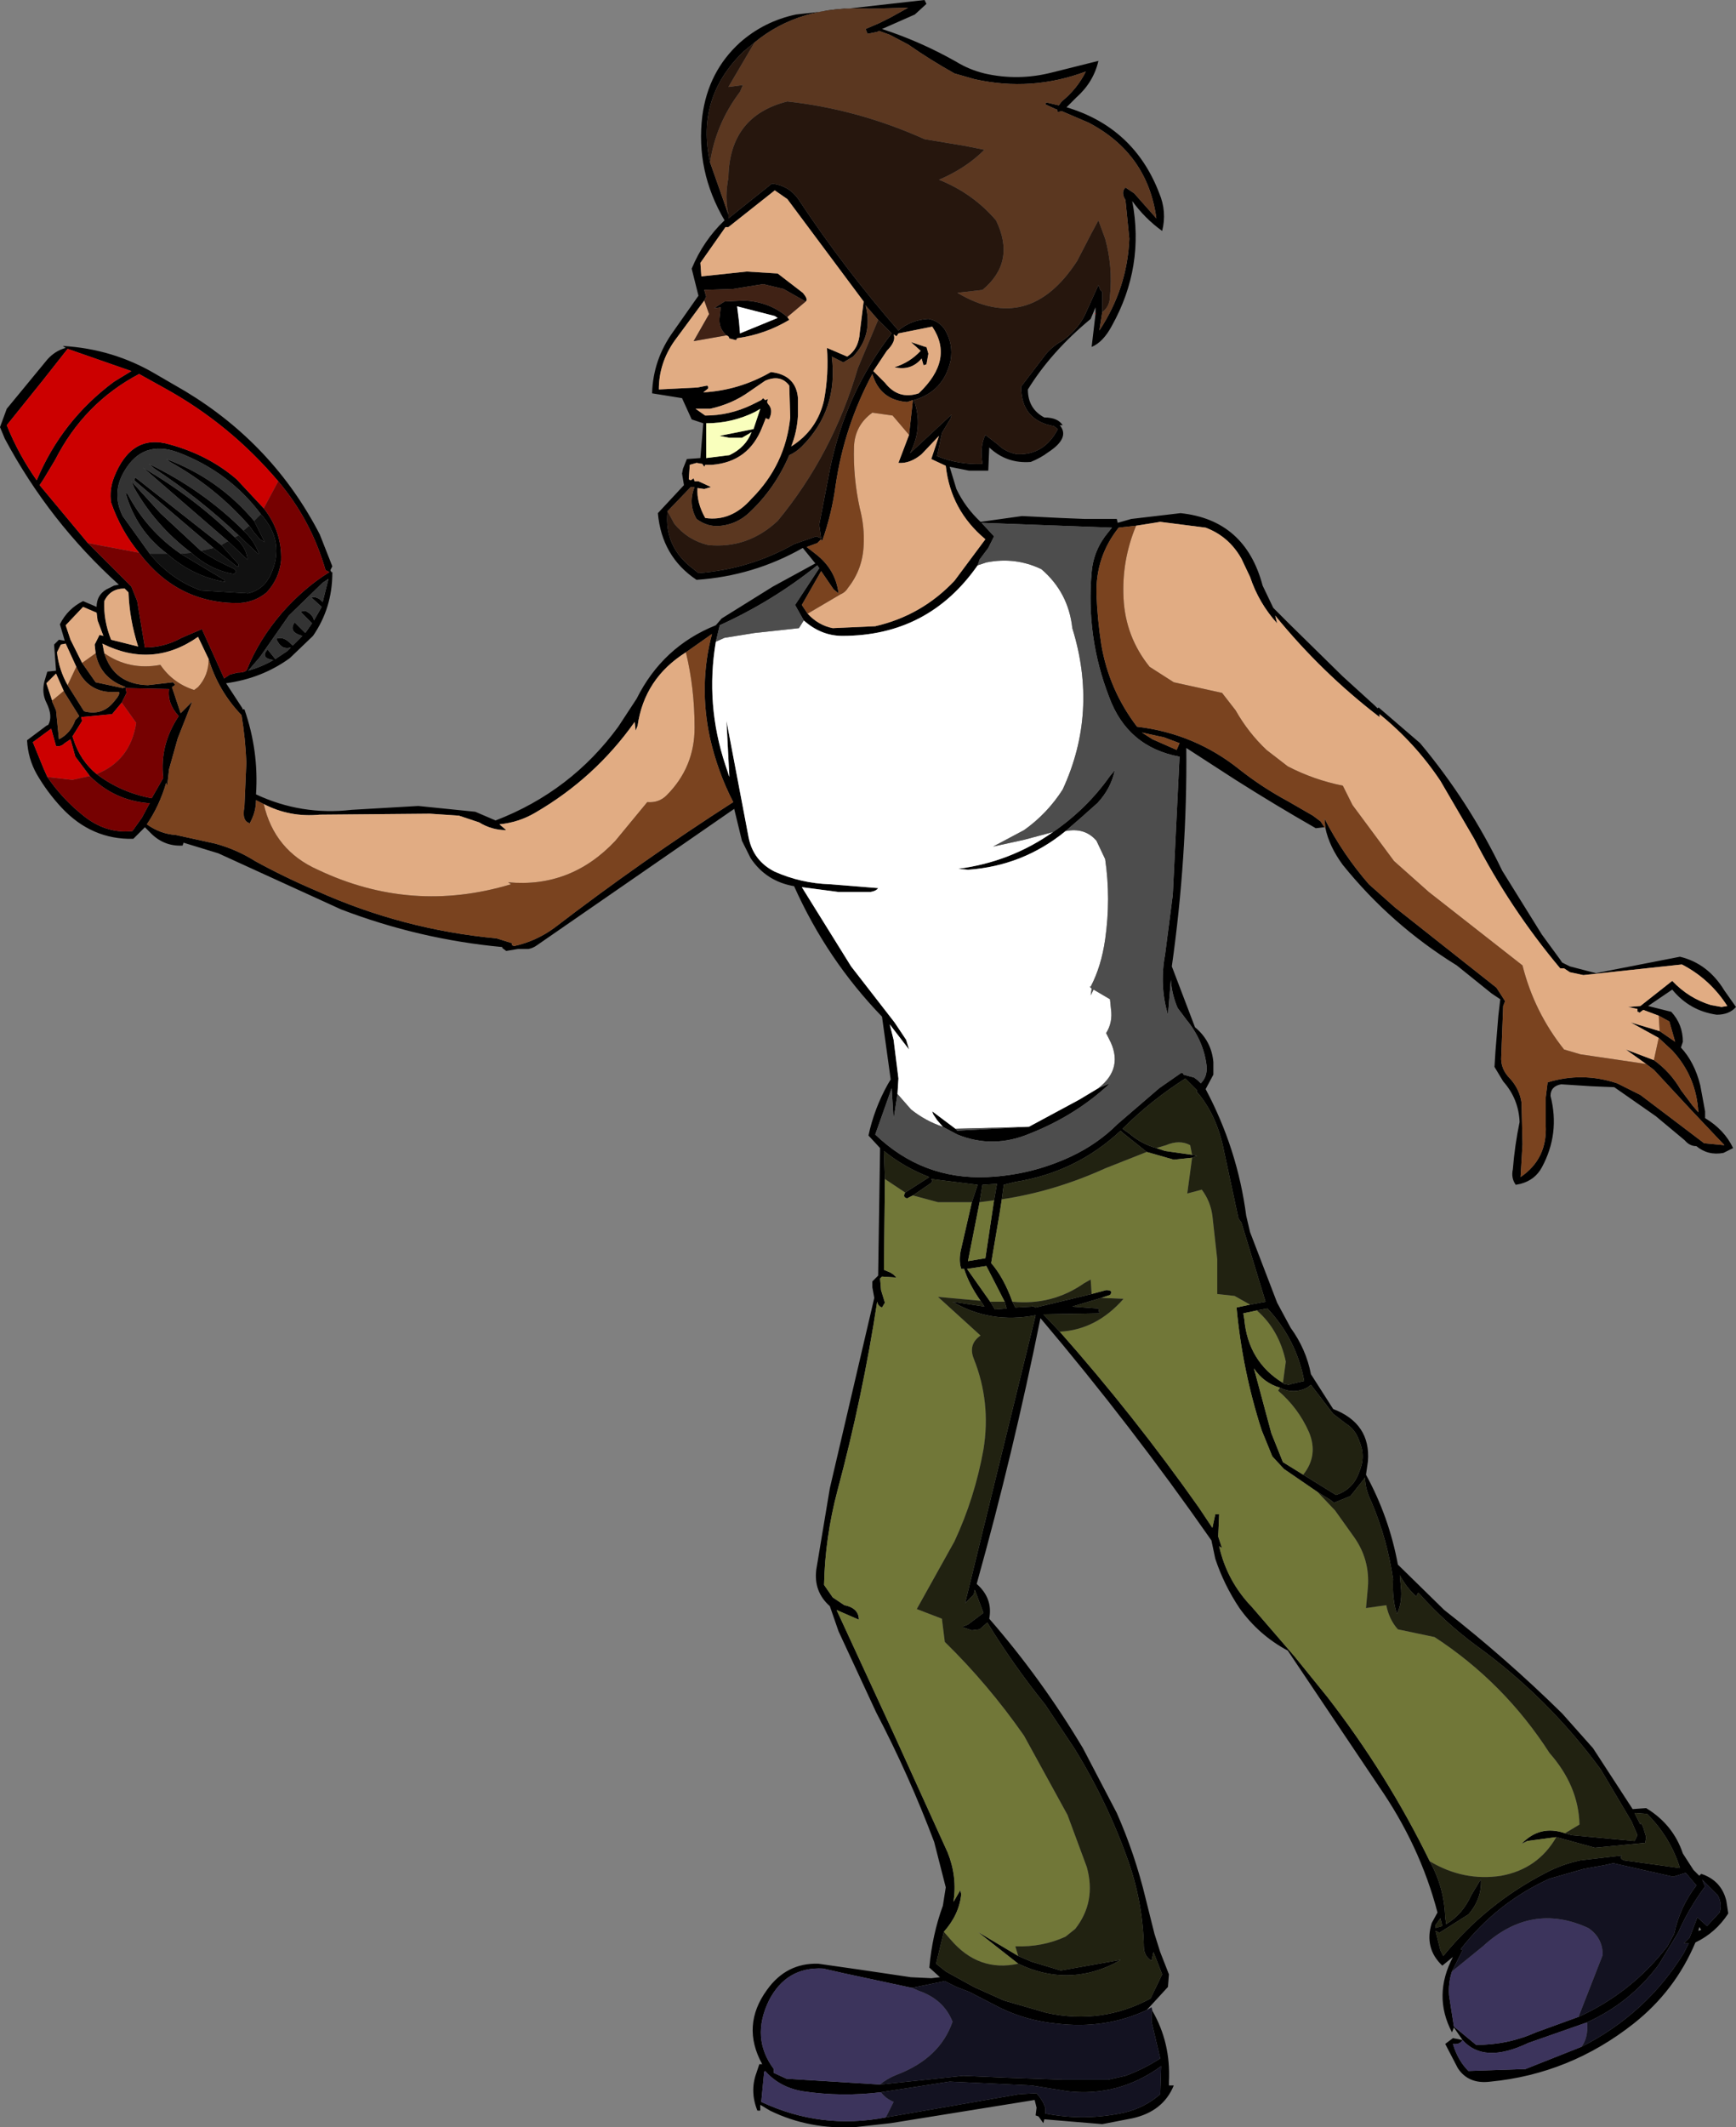 <?xml version="1.0" encoding="UTF-8" standalone="no"?>
<svg xmlns:xlink="http://www.w3.org/1999/xlink" height="110.05px" width="89.85px" xmlns="http://www.w3.org/2000/svg">
  <rect width="100%" height="100%" fill="#808080" stroke="none"/>
  <g transform="matrix(1.0, 0.0, 0.0, 1.0, 45.3, 53.5)">
    <path d="M14.35 50.55 Q15.3 52.2 15.2 54.2 L15.2 54.4 15.45 54.4 Q14.9 55.75 13.3 56.1 L11.75 56.4 8.75 56.15 8.7 56.35 8.45 56.0 8.3 55.95 8.35 55.55 8.25 55.15 0.8 56.35 -1.0 56.55 Q-3.4 56.7 -5.45 55.7 L-5.95 55.4 -5.95 55.7 -6.1 55.7 Q-6.5 54.7 -6.15 53.75 L-6.0 53.3 -5.85 53.3 Q-6.95 51.3 -5.6 49.45 -4.6 48.05 -2.95 48.1 L-0.85 48.4 1.85 48.8 2.9 48.85 3.35 48.8 2.8 48.3 Q2.95 46.6 3.5 45.1 L3.65 44.15 3.05 41.8 Q1.75 38.35 0.05 35.1 L-1.9 30.9 -2.35 29.6 Q-3.2 28.85 -3.05 27.7 L-2.35 23.5 -0.05 13.65 -0.15 13.1 -0.15 12.95 -0.15 12.8 -0.05 12.7 0.15 12.5 0.25 5.9 -0.35 5.25 Q-0.05 3.85 0.65 2.6 L0.8 2.35 0.35 -0.9 Q-2.5 -3.85 -4.2 -7.65 -5.65 -7.9 -6.45 -9.1 L-6.9 -10.0 -7.3 -11.65 -17.5 -4.6 Q-17.7 -4.45 -17.95 -4.4 L-18.5 -4.4 -19.1 -4.3 -19.3 -4.45 -19.3 -4.5 Q-23.6 -4.9 -27.65 -6.45 L-34.0 -9.35 -35.8 -9.9 -35.85 -9.75 Q-36.85 -9.7 -37.55 -10.45 L-37.8 -10.7 -38.4 -10.1 Q-40.55 -10.05 -42.1 -11.7 -42.85 -12.5 -43.4 -13.45 -43.85 -14.25 -43.9 -15.2 L-42.9 -15.95 -42.8 -16.0 Q-42.55 -16.45 -42.9 -17.15 -43.15 -17.65 -43.0 -18.25 L-42.85 -18.75 -42.4 -18.8 -42.5 -20.15 -42.25 -20.4 -41.95 -20.35 -42.2 -21.2 Q-41.8 -22.0 -41.0 -22.4 L-40.3 -22.1 Q-40.3 -22.7 -39.8 -23.0 L-39.4 -23.2 -39.15 -23.25 Q-42.75 -26.5 -45.05 -30.8 L-45.3 -31.4 -44.95 -32.35 -42.85 -34.9 Q-42.45 -35.35 -41.9 -35.5 L-42.05 -35.6 Q-39.45 -35.45 -37.25 -34.15 L-35.7 -33.25 Q-31.15 -30.5 -28.75 -25.85 L-28.1 -24.2 -28.2 -24.0 -28.15 -23.9 -28.1 -23.9 -28.1 -23.85 Q-28.1 -22.05 -29.1 -20.6 L-30.3 -19.45 Q-31.75 -18.4 -33.6 -18.15 L-32.75 -16.85 -32.75 -16.8 -32.65 -16.8 Q-31.9 -14.65 -32.05 -12.4 -29.7 -11.3 -27.1 -11.6 L-23.65 -11.8 -20.7 -11.5 -19.65 -11.05 Q-15.75 -12.55 -13.3 -15.9 L-12.35 -17.35 Q-11.0 -20.05 -8.25 -21.15 L-7.95 -21.5 -5.3 -23.15 -3.1 -24.35 -3.75 -25.15 Q-6.3 -23.7 -9.25 -23.5 -11.05 -24.7 -11.25 -26.95 L-9.9 -28.4 -10.0 -29.0 -9.95 -29.25 -9.85 -29.5 -9.75 -29.75 -9.05 -29.8 -8.9 -31.6 -9.5 -31.8 -10.0 -32.9 -11.55 -33.15 Q-11.5 -34.9 -10.45 -36.35 L-9.15 -38.2 -9.5 -39.6 Q-8.9 -41.05 -7.8 -42.1 -9.3 -44.65 -8.95 -47.5 -8.65 -49.8 -7.0 -51.3 -5.75 -52.4 -4.1 -52.75 L2.55 -53.5 2.65 -53.3 2.05 -52.75 0.35 -52.0 Q2.35 -51.35 4.2 -50.3 4.85 -49.9 5.65 -49.7 7.4 -49.3 9.15 -49.75 L11.55 -50.35 Q11.3 -49.25 10.4 -48.45 L9.9 -47.95 Q13.4 -46.9 14.7 -43.5 15.1 -42.55 14.85 -41.55 13.95 -42.2 13.3 -43.1 13.95 -39.7 12.25 -36.65 11.8 -35.8 11.2 -35.55 L11.4 -37.25 11.4 -37.3 11.4 -37.6 11.15 -37.0 Q9.1 -35.3 7.9 -33.35 7.9 -32.35 8.75 -31.9 9.45 -31.9 9.7 -31.5 L9.55 -31.5 Q10.1 -30.85 8.95 -30.1 8.55 -29.8 8.05 -29.6 6.8 -29.5 5.9 -30.35 L5.85 -29.15 4.85 -29.15 3.85 -29.35 4.2 -28.2 Q4.65 -27.25 5.45 -26.5 L7.6 -26.8 9.6 -26.7 10.85 -26.65 12.5 -26.65 12.55 -26.45 13.25 -26.65 15.8 -26.95 Q19.15 -26.6 20.05 -23.2 L20.6 -22.05 21.45 -21.2 24.2 -18.5 25.85 -17.0 26.0 -16.85 26.05 -16.9 28.2 -15.05 Q30.75 -12.0 32.45 -8.45 L34.5 -5.15 35.45 -3.85 35.55 -3.7 35.95 -3.5 37.3 -3.15 41.65 -4.0 Q43.1 -3.65 43.95 -2.25 L44.55 -1.4 Q44.2 -1.0 43.55 -1.0 42.15 -1.2 41.25 -2.3 L40.0 -1.45 41.2 -1.15 Q41.8 -0.5 41.8 0.4 L41.7 0.7 Q42.4 1.45 42.7 2.65 L42.95 4.0 42.95 4.35 Q43.95 4.95 44.4 5.9 L43.9 6.15 Q43.1 6.3 42.5 5.8 42.15 5.8 41.9 5.5 L40.4 4.25 38.25 2.75 37.05 2.7 35.5 2.6 Q34.95 2.7 34.95 3.2 35.45 5.15 34.5 6.9 34.15 7.55 33.4 7.75 L33.15 7.8 Q32.9 7.45 33.0 7.0 33.1 5.75 33.35 4.55 33.3 3.35 32.5 2.45 L32.05 1.7 32.1 0.9 32.25 -0.95 32.35 -1.8 31.9 -2.1 30.1 -3.55 Q26.7 -5.65 24.2 -8.75 23.5 -9.7 23.3 -10.65 L23.25 -11.15 Q24.2 -9.3 25.55 -7.75 L26.9 -6.55 32.15 -2.4 32.6 -1.7 32.5 -1.45 32.4 1.15 Q32.35 1.8 32.85 2.3 33.35 2.85 33.45 3.55 L33.5 5.7 33.4 7.4 Q34.8 6.45 34.7 4.7 L34.7 3.3 34.8 2.5 Q36.6 1.95 38.4 2.55 L39.6 3.15 41.45 4.55 42.9 5.65 43.95 5.75 42.2 3.9 40.3 1.85 39.9 1.55 38.85 0.8 40.3 1.35 Q41.15 1.95 41.7 2.9 L42.3 3.7 42.6 4.05 Q42.5 2.2 41.25 0.85 L40.55 0.2 39.1 -0.6 40.6 -0.15 41.4 0.4 41.1 -0.65 40.55 -0.95 39.75 -1.25 39.55 -1.1 39.5 -1.15 39.45 -1.15 39.45 -1.3 38.95 -1.4 39.0 -1.4 39.6 -1.45 41.25 -2.75 Q42.1 -1.85 43.25 -1.5 L43.8 -1.4 44.1 -1.45 Q43.2 -2.85 41.75 -3.6 L36.65 -3.05 35.95 -3.2 35.65 -3.4 35.45 -3.4 Q32.85 -6.5 31.0 -10.1 L29.25 -13.1 Q27.95 -15.05 26.1 -16.55 L26.1 -16.4 Q23.1 -18.7 20.7 -21.65 L20.8 -21.25 Q19.85 -22.3 19.4 -23.65 L18.95 -24.6 Q18.3 -25.75 17.1 -26.2 L14.75 -26.5 13.5 -26.3 12.6 -26.2 Q11.4 -24.7 11.45 -22.75 11.5 -21.45 11.7 -20.15 12.1 -17.8 13.55 -15.9 16.55 -15.55 18.9 -13.65 20.05 -12.75 21.35 -12.05 L22.65 -11.3 23.05 -11.0 23.25 -10.7 22.8 -10.65 Q20.7 -11.85 18.65 -13.15 L16.1 -14.8 Q16.15 -9.15 15.35 -3.5 L16.55 -0.35 Q17.4 0.35 17.5 1.45 L17.5 2.1 17.1 2.85 Q18.75 5.95 19.2 9.4 L19.4 10.25 20.8 13.9 21.5 15.2 Q22.3 16.3 22.55 17.6 L23.7 19.4 Q25.65 20.15 25.5 22.1 L25.4 22.8 Q26.6 25.0 27.05 27.45 L29.45 29.8 Q32.65 32.3 35.55 35.15 L37.15 36.95 39.2 40.1 39.9 40.05 Q41.3 40.9 41.8 42.4 L42.35 43.25 42.65 43.55 42.75 43.45 Q43.8 43.8 44.05 44.85 L44.15 45.5 Q43.5 46.5 42.45 47.0 41.4 49.5 39.25 51.2 35.95 53.8 31.85 54.2 30.7 54.35 30.15 53.5 L29.5 52.25 29.9 51.95 30.4 52.05 29.95 51.4 29.85 51.65 Q28.85 49.75 29.9 47.75 L29.35 48.2 Q28.4 47.3 28.8 46.0 L29.1 45.45 Q28.2 42.0 26.05 38.9 L21.35 31.9 Q19.85 31.1 18.85 29.7 18.05 28.5 17.6 27.15 L17.4 26.2 Q13.25 20.25 8.55 14.7 7.15 21.65 5.25 28.45 6.1 29.2 5.9 30.25 8.6 33.35 10.75 36.95 L12.5 40.3 Q13.45 42.45 14.0 44.75 L14.45 46.55 14.75 47.5 15.2 48.65 15.15 49.3 14.05 50.5 Q11.9 51.5 9.4 51.2 7.85 51.05 6.5 50.4 L4.85 49.55 4.2 49.3 3.6 49.0 1.9 49.35 -1.6 48.6 -2.7 48.35 Q-4.6 48.25 -5.5 50.0 -6.45 51.95 -5.25 53.55 L-5.25 53.75 -4.6 54.05 0.25 54.35 4.55 53.9 6.9 54.0 9.75 54.1 12.05 54.1 12.95 53.9 Q13.9 53.55 14.75 53.0 L14.3 51.1 14.3 50.55 14.35 50.55 M11.75 -37.35 L11.6 -36.4 Q13.05 -38.6 13.15 -41.15 L12.95 -43.15 Q12.7 -43.55 12.95 -43.8 L13.4 -43.5 14.55 -42.2 Q14.1 -45.55 11.05 -47.15 L9.65 -47.75 9.45 -47.7 9.4 -47.85 9.35 -47.85 8.8 -48.1 8.85 -48.2 9.5 -48.05 9.65 -48.25 Q10.45 -48.9 10.9 -49.8 8.1 -48.75 5.15 -49.4 L4.1 -49.7 Q2.85 -50.4 1.7 -51.2 L0.75 -51.7 0.2 -51.9 0.1 -51.85 -0.4 -51.75 -0.5 -52.0 0.2 -52.3 0.8 -52.6 1.7 -53.1 -0.3 -53.05 Q-3.9 -53.25 -6.25 -51.3 L-6.8 -50.85 Q-9.3 -48.45 -8.55 -45.1 L-7.6 -42.4 -7.6 -42.2 -5.35 -44.0 Q-4.45 -43.9 -3.95 -43.15 -1.6 -39.6 1.2 -36.4 1.85 -36.95 2.75 -37.0 3.3 -36.9 3.6 -36.45 4.05 -35.7 3.9 -34.85 3.55 -33.25 2.0 -32.8 2.5 -31.4 1.8 -30.05 L3.95 -32.05 3.9 -31.85 3.45 -31.1 3.2 -29.9 Q4.3 -29.45 5.55 -29.5 5.4 -30.4 5.7 -31.0 L6.35 -30.5 Q6.75 -30.1 7.35 -30.0 8.75 -29.95 9.45 -31.3 L9.25 -31.45 Q7.55 -31.75 7.55 -33.5 L8.85 -35.2 Q9.2 -35.6 9.65 -35.85 10.45 -36.4 10.85 -37.2 L11.55 -38.75 11.65 -38.5 11.75 -38.4 11.75 -37.35 M2.65 -34.65 L2.5 -34.6 2.4 -34.95 Q1.85 -34.3 1.0 -34.5 1.8 -34.75 2.35 -35.35 L1.85 -35.8 2.6 -35.55 2.65 -35.55 2.75 -35.2 2.65 -34.65 M0.95 -36.2 Q1.1 -35.85 0.6 -35.35 L-0.1 -34.3 0.5 -33.7 Q1.2 -32.8 2.25 -33.15 4.1 -34.9 2.95 -36.6 L1.2 -36.25 1.1 -36.1 0.95 -36.2 M-10.75 -27.05 Q-10.95 -25.2 -9.4 -24.05 L-9.15 -23.85 Q-6.5 -24.05 -4.2 -25.35 L-3.05 -25.75 -2.8 -25.65 -2.9 -26.35 -2.35 -29.2 Q-1.55 -33.15 0.85 -36.25 L0.15 -36.95 -0.5 -37.7 Q-0.1 -36.15 -1.15 -35.05 L-1.65 -34.75 -2.25 -35.05 Q-1.9 -32.3 -3.8 -30.4 -4.1 -30.1 -4.45 -29.95 -5.2 -28.2 -6.55 -26.95 -7.15 -26.4 -7.95 -26.3 -8.65 -26.2 -9.25 -26.65 -9.7 -27.45 -9.35 -28.3 L-9.55 -28.3 -10.75 -27.05 M1.75 -31.0 L1.95 -32.8 1.65 -32.7 Q0.25 -32.8 -0.15 -34.15 -1.6 -31.45 -2.05 -28.4 -2.25 -26.9 -2.75 -25.5 L-2.8 -25.6 -2.9 -25.5 -3.0 -25.4 -3.55 -25.2 -3.1 -24.85 Q-2.05 -24.05 -1.9 -22.8 L-2.15 -23.0 -2.8 -23.95 -3.8 -22.2 -3.5 -21.75 Q-2.95 -21.15 -2.2 -21.0 L0.0 -21.1 Q2.4 -21.65 4.1 -23.45 L5.7 -25.6 Q3.9 -27.1 3.65 -29.4 L2.9 -29.75 3.3 -30.95 2.4 -30.0 Q1.8 -29.5 1.2 -29.55 L1.75 -31.0 M1.15 3.1 L0.95 4.4 0.85 2.8 0.0 5.2 Q2.45 7.55 5.8 7.4 8.05 7.3 10.1 6.35 11.5 5.7 12.55 4.65 L14.7 2.8 15.85 2.0 15.95 2.05 15.95 2.1 16.5 2.25 16.7 2.4 16.85 2.55 Q17.2 2.2 17.15 1.65 17.0 0.35 16.1 -0.75 L15.65 -1.35 Q15.35 -2.05 15.3 -2.8 L15.15 -1.0 Q14.7 -2.5 15.0 -4.1 L15.4 -7.2 15.75 -14.35 Q13.05 -14.85 12.1 -17.45 10.9 -20.55 11.2 -23.9 11.3 -25.05 12.05 -25.95 L12.25 -26.2 5.5 -26.45 6.15 -25.75 5.85 -25.15 5.4 -24.55 5.3 -24.25 Q2.75 -20.6 -1.7 -20.6 -2.8 -20.6 -3.7 -21.4 L-4.15 -22.2 -2.9 -24.1 -3.0 -24.25 Q-5.3 -22.4 -8.05 -21.15 L-8.25 -20.3 Q-8.8 -17.05 -7.75 -13.9 L-7.55 -13.3 -7.7 -16.2 -6.55 -10.15 Q-6.3 -8.95 -5.2 -8.4 -3.85 -7.8 -2.35 -7.75 L0.15 -7.55 Q0.05 -7.4 -0.25 -7.35 L-1.9 -7.35 -3.8 -7.6 -1.25 -3.5 1.0 -0.6 1.6 0.3 1.75 0.8 0.75 -0.5 0.95 0.3 1.2 2.3 1.15 3.1 M9.2 -10.45 Q10.95 -11.65 12.15 -13.35 L12.4 -13.65 Q12.2 -12.7 11.5 -11.95 L10.6 -11.15 9.85 -10.5 Q7.65 -8.7 4.8 -8.5 L4.3 -8.55 Q7.0 -8.9 9.2 -10.45 M11.55 2.8 L12.15 2.55 Q10.4 4.2 8.0 5.15 6.1 5.95 4.25 5.2 L3.5 4.8 3.2 4.45 3.0 4.15 2.95 4.0 4.15 4.9 4.25 5.0 7.95 4.8 10.55 3.4 11.55 2.8 M14.95 -15.35 L13.8 -15.6 14.35 -15.25 15.6 -14.7 15.75 -15.05 14.95 -15.35 M-44.95 -31.5 Q-44.35 -30.0 -43.4 -28.65 -42.1 -31.75 -39.4 -33.75 L-38.5 -34.3 -41.8 -35.45 -43.1 -33.8 -44.95 -31.5 M-30.9 -28.6 Q-33.4 -31.55 -36.75 -33.4 L-38.1 -34.15 Q-40.95 -32.65 -42.45 -29.7 L-43.05 -28.7 -43.25 -28.4 -40.75 -25.4 -38.5 -23.15 -38.2 -22.4 -37.8 -20.0 Q-36.8 -20.0 -35.9 -20.5 L-34.85 -20.95 -33.7 -18.4 -33.4 -18.6 -33.0 -18.7 Q-32.55 -18.7 -32.5 -18.9 -31.9 -20.4 -30.7 -21.8 -29.55 -23.1 -28.25 -23.9 L-28.45 -24.0 Q-29.2 -26.6 -30.9 -28.6 M-38.1 -24.9 Q-39.05 -26.05 -39.55 -27.5 -39.65 -28.15 -39.4 -28.8 -38.5 -31.1 -36.5 -30.5 -34.5 -29.95 -33.05 -28.7 L-31.65 -27.2 Q-30.7 -26.0 -30.75 -24.5 -30.85 -23.55 -31.5 -22.85 -32.1 -22.35 -32.9 -22.3 -36.1 -22.25 -38.1 -24.9 M-41.35 -19.0 L-41.9 -20.2 -42.15 -20.15 -42.35 -19.75 Q-42.25 -18.85 -41.8 -18.05 L-40.95 -16.7 Q-40.0 -16.45 -39.4 -17.2 -39.05 -17.6 -39.15 -17.7 L-39.3 -17.7 Q-40.75 -17.6 -41.35 -19.0 M-40.35 -19.7 L-40.4 -20.15 -40.15 -20.65 -39.95 -20.6 -40.25 -21.4 -40.3 -21.8 -41.0 -22.1 -41.9 -21.15 -41.65 -20.4 -41.05 -19.2 -40.35 -18.2 -38.95 -17.9 -38.8 -17.95 -39.15 -18.1 Q-40.15 -18.6 -40.35 -19.7 M-42.0 -17.75 L-42.4 -18.65 -42.9 -18.15 -42.6 -17.25 -42.6 -17.2 -42.4 -16.75 -42.25 -15.25 Q-41.65 -15.55 -41.4 -16.25 L-41.2 -16.45 -41.7 -17.25 -41.95 -17.65 -42.0 -17.75 M-39.0 -17.15 L-39.5 -16.55 -41.1 -16.4 -41.05 -16.2 -41.55 -15.4 -41.5 -15.25 Q-41.15 -14.15 -40.3 -13.45 -39.05 -12.5 -37.45 -12.2 L-36.85 -13.25 Q-37.05 -14.95 -36.05 -16.45 -36.65 -17.1 -36.55 -17.85 L-38.8 -17.9 -38.75 -17.65 -39.0 -17.15 M-40.65 -13.35 L-41.4 -14.35 -41.65 -15.25 -41.95 -15.05 Q-42.15 -14.85 -42.4 -14.9 L-42.65 -15.8 -43.6 -15.1 -43.05 -13.75 -42.85 -13.3 Q-42.1 -12.2 -41.05 -11.35 -39.85 -10.35 -38.45 -10.5 L-37.95 -11.2 -37.55 -11.95 -37.65 -11.95 Q-39.4 -12.1 -40.65 -13.35 M-8.85 -37.95 L-10.4 -35.85 Q-11.2 -34.7 -11.2 -33.35 L-9.2 -33.45 -8.7 -33.55 -8.65 -33.5 -8.65 -33.4 -8.9 -33.2 Q-7.05 -33.3 -5.4 -34.25 -4.1 -34.1 -4.0 -32.9 L-4.0 -32.0 Q-4.05 -31.15 -4.35 -30.4 -3.0 -31.25 -2.65 -32.8 -2.4 -34.15 -2.5 -35.5 L-1.45 -35.05 Q-0.85 -35.45 -0.8 -36.3 L-0.6 -37.9 -4.55 -43.2 -5.2 -43.65 -7.6 -41.75 -7.75 -41.75 -9.05 -39.9 -9.0 -39.2 -6.65 -39.45 -5.05 -39.35 -3.75 -38.35 Q-3.45 -38.0 -3.6 -37.9 L-4.75 -38.55 -5.8 -38.8 -7.35 -38.55 -8.85 -38.5 -8.75 -38.15 -8.85 -37.95 M-4.55 -37.1 L-4.45 -36.95 Q-5.7 -36.2 -7.15 -36.0 L-7.2 -35.9 -7.6 -36.0 -7.55 -36.0 -7.6 -36.1 -7.7 -36.15 Q-8.15 -36.55 -8.05 -37.15 L-8.0 -37.6 -8.35 -37.55 -7.8 -37.9 -6.8 -37.95 Q-5.5 -37.9 -4.55 -37.1 M-7.15 -37.65 L-7.05 -36.85 -7.0 -36.25 -5.05 -37.05 -5.2 -37.15 -7.15 -37.65 M-4.4 -31.9 L-4.45 -33.55 Q-4.9 -34.15 -5.7 -33.8 L-6.5 -33.25 Q-7.4 -32.6 -8.55 -32.35 L-9.3 -32.35 -8.8 -32.0 Q-7.55 -32.0 -6.4 -32.55 L-5.9 -32.8 -5.8 -32.9 -5.7 -32.8 -5.55 -32.85 -5.6 -32.7 -5.55 -32.6 Q-5.25 -32.3 -5.5 -31.8 L-5.65 -31.85 -5.65 -31.9 -5.85 -31.4 Q-6.55 -29.6 -8.45 -29.45 L-8.8 -29.45 -8.85 -29.35 -8.95 -29.5 -9.25 -29.55 -9.6 -29.45 -9.65 -28.7 -9.55 -28.65 -9.4 -28.75 -9.35 -28.6 -9.15 -28.6 -8.5 -28.3 -8.85 -28.2 -9.2 -28.25 Q-9.25 -27.5 -8.8 -26.7 -7.45 -26.5 -6.4 -27.7 -4.65 -29.45 -4.4 -31.9 M-6.4 -31.15 L-6.55 -31.05 -6.9 -30.85 -7.55 -30.85 -8.05 -30.95 -6.3 -31.3 -5.95 -32.35 -6.2 -32.2 Q-7.4 -31.6 -8.75 -31.6 L-8.75 -29.8 -7.55 -29.95 Q-6.7 -30.35 -6.4 -31.15 M-32.95 -25.8 Q-34.95 -27.7 -37.3 -29.25 L-37.6 -29.5 Q-34.8 -28.15 -32.7 -26.05 -32.15 -25.55 -31.9 -24.85 L-31.95 -24.85 -32.95 -25.8 M-32.4 -26.3 Q-34.15 -28.3 -36.5 -29.6 L-36.7 -29.75 Q-34.0 -28.75 -32.15 -26.55 L-31.6 -25.45 -31.85 -25.6 -32.15 -25.95 -32.4 -26.3 M-31.8 -26.9 Q-33.45 -29.1 -36.1 -30.1 -37.9 -30.75 -38.85 -29.15 -39.55 -28.0 -38.95 -26.8 L-37.55 -24.85 Q-36.45 -23.5 -34.9 -22.95 L-32.45 -22.8 Q-31.65 -23.0 -31.3 -23.75 -30.5 -25.45 -31.8 -26.9 M-36.65 -24.85 Q-38.25 -26.05 -38.8 -28.0 L-38.7 -27.95 Q-37.7 -26.05 -35.95 -24.85 L-33.7 -23.5 -33.65 -23.4 -33.7 -23.4 Q-35.35 -23.7 -36.65 -24.85 M-35.4 -24.9 Q-37.25 -26.3 -38.35 -28.25 L-38.5 -28.6 -37.0 -26.95 -34.9 -25.0 Q-34.15 -24.5 -33.25 -24.1 -32.95 -23.95 -33.2 -23.8 -34.4 -24.0 -35.4 -24.9 M-34.25 -25.15 L-38.35 -28.65 -38.3 -28.8 -33.85 -25.3 -32.95 -24.3 -32.95 -24.2 -33.05 -24.2 -34.25 -25.15 M-33.5 -25.5 L-37.6 -29.05 -37.9 -29.3 Q-35.3 -27.8 -33.15 -25.7 -32.6 -25.25 -32.5 -24.65 L-32.5 -24.55 -33.5 -25.5 M-28.6 -23.35 L-30.35 -21.65 -31.85 -19.5 -32.45 -18.8 Q-31.75 -19.0 -31.15 -19.35 -31.85 -19.45 -31.45 -19.9 L-31.05 -19.4 -30.45 -19.8 -30.25 -20.0 Q-30.75 -19.85 -31.0 -20.45 -30.65 -20.6 -30.25 -20.2 L-30.15 -20.1 -29.65 -20.6 Q-30.4 -20.8 -30.05 -21.3 L-29.5 -20.75 -29.15 -21.25 -29.75 -21.85 -29.5 -21.9 Q-29.1 -21.7 -29.05 -21.4 L-28.65 -22.1 -29.2 -22.6 Q-28.85 -22.65 -28.6 -22.35 L-28.3 -23.55 -28.6 -23.35 M-34.5 -19.4 L-35.05 -20.55 Q-37.4 -18.9 -40.0 -20.2 L-39.9 -19.7 Q-39.4 -18.1 -37.65 -18.05 L-36.35 -18.2 -36.25 -18.1 -36.25 -18.05 -36.4 -17.95 -35.95 -16.6 -35.35 -17.2 -36.1 -15.3 -36.55 -13.7 -36.6 -13.25 -36.65 -12.85 -36.7 -13.0 Q-37.05 -11.8 -37.7 -10.85 -37.0 -10.35 -36.2 -10.3 L-34.15 -9.85 Q-33.05 -9.55 -32.1 -8.95 -30.55 -8.1 -28.9 -7.4 -24.45 -5.4 -19.6 -4.95 L-18.8 -4.7 -18.8 -4.6 -18.7 -4.55 Q-17.55 -4.8 -16.6 -5.5 -12.1 -8.95 -7.35 -12.0 -8.15 -13.55 -8.55 -15.3 -9.15 -18.05 -8.45 -20.7 L-9.8 -19.75 Q-11.95 -18.4 -12.3 -15.95 L-12.4 -15.7 -12.45 -16.15 Q-14.5 -13.25 -17.6 -11.45 -18.45 -10.95 -19.45 -10.85 L-19.1 -10.55 Q-19.85 -10.55 -20.5 -10.95 L-21.55 -11.3 -23.05 -11.4 -28.75 -11.35 Q-30.3 -11.2 -31.65 -11.9 L-32.05 -12.1 Q-32.05 -11.5 -32.35 -10.95 L-32.35 -10.9 Q-32.8 -11.0 -32.65 -11.75 L-32.55 -14.05 Q-32.6 -15.3 -32.8 -16.5 -34.0 -17.75 -34.5 -19.4 M-39.9 -22.4 Q-39.95 -21.4 -39.55 -20.4 L-38.15 -20.05 Q-38.6 -21.45 -38.65 -22.85 L-38.85 -23.05 Q-39.6 -23.05 -39.9 -22.4 M0.5 7.5 L0.45 12.2 0.8 12.35 0.95 12.45 1.1 12.6 0.35 12.55 0.25 12.65 0.3 13.25 0.5 13.9 0.35 14.15 0.25 14.1 0.15 14.0 0.1 13.85 Q-0.65 18.75 -1.95 23.6 -2.6 26.05 -2.65 28.5 L-2.2 29.15 -1.6 29.55 Q-0.85 29.7 -0.85 30.3 L-2.0 29.8 1.0 36.3 3.75 42.35 Q4.25 43.6 4.05 44.9 L4.4 44.3 4.45 44.5 Q4.35 45.55 3.55 46.45 L3.15 48.1 3.65 48.5 5.1 49.3 6.65 50.0 8.9 50.65 Q11.75 51.25 14.25 49.9 L14.85 48.65 14.4 47.5 14.3 47.95 Q13.9 47.7 13.9 47.2 13.85 44.95 13.1 42.8 12.0 39.7 10.3 36.95 L8.8 34.7 Q7.15 32.65 5.8 30.45 L5.4 30.8 5.0 30.85 4.55 30.7 4.55 30.65 4.8 30.55 5.6 29.95 5.15 28.75 5.1 29.0 4.65 29.45 8.3 14.55 Q5.95 15.0 4.0 13.85 L5.65 14.1 5.45 13.8 Q4.85 12.95 4.6 12.15 L4.45 12.15 Q4.3 11.7 4.45 11.1 L5.0 8.7 5.3 7.8 2.9 7.5 2.95 7.6 2.9 7.7 1.95 8.35 1.65 8.5 Q1.4 8.45 1.55 8.2 L2.8 7.4 Q1.5 6.9 0.45 6.05 L0.5 7.5 M7.4 48.1 L5.3 46.45 7.4 47.7 8.1 48.0 9.6 48.45 12.7 47.9 12.35 48.1 Q9.9 49.3 7.4 48.1 M0.3 54.75 Q-1.75 55.0 -3.75 54.7 -4.95 54.5 -5.7 53.65 L-5.75 53.7 -5.9 55.25 Q-2.8 56.7 0.55 56.05 L7.45 54.85 8.35 54.8 8.55 55.05 8.7 55.3 8.8 55.55 8.8 55.85 Q10.85 56.25 12.9 55.8 13.95 55.55 14.75 54.85 L14.8 53.4 Q12.6 55.0 9.95 54.7 L8.1 54.4 3.85 54.2 0.3 54.75 M36.55 52.4 Q39.9 50.7 41.85 47.55 L42.1 47.05 41.85 47.05 42.15 46.75 42.55 45.7 43.05 46.15 43.7 45.45 Q43.85 45.0 43.6 44.55 L42.8 43.75 42.95 44.1 Q42.1 45.25 41.55 46.5 L40.55 48.15 Q39.05 50.15 36.8 51.15 L33.8 52.2 Q31.5 53.3 30.4 52.05 30.25 52.3 29.9 52.25 30.15 53.1 30.7 53.65 L33.65 53.55 36.55 52.4 M36.4 50.85 Q39.15 49.6 41.0 47.2 L41.35 46.55 Q41.65 45.15 42.5 44.05 L41.95 43.4 41.3 43.6 38.2 42.9 37.75 43.0 36.65 43.2 34.9 43.7 Q32.15 44.95 30.3 47.35 L30.4 47.4 29.85 48.5 Q29.65 49.1 29.7 49.75 L29.95 51.35 31.1 52.3 Q32.75 52.3 34.2 51.65 L36.4 50.85 M42.6 46.4 L42.75 46.35 42.65 46.2 42.6 46.4 M21.1 18.05 L21.15 18.1 21.4 18.15 21.55 18.1 22.2 17.95 Q21.8 15.8 20.3 14.2 L19.75 14.3 19.05 14.45 19.1 14.75 Q19.3 16.95 21.1 18.05 M22.15 22.8 L23.85 23.85 Q24.75 23.55 25.05 22.65 25.4 21.85 25.05 21.05 24.85 20.45 24.35 20.15 L23.7 19.65 22.55 18.15 22.35 18.3 Q21.65 18.65 20.95 18.3 20.1 18.05 19.6 17.3 L20.5 20.65 21.1 22.15 22.15 22.8 M22.9 23.7 L21.15 22.5 20.55 21.85 20.0 20.5 Q19.0 17.4 18.7 14.15 L19.4 14.0 20.2 13.85 18.95 9.75 18.8 9.55 18.05 6.05 Q17.7 4.25 16.7 3.05 L16.65 3.05 16.65 2.9 16.05 2.3 Q14.25 3.45 12.8 4.9 L13.15 5.15 Q13.8 5.7 14.55 5.9 L15.0 6.05 16.4 6.25 16.65 6.3 16.4 6.4 15.45 6.5 14.05 6.1 12.8 5.1 12.7 5.0 Q10.4 7.15 7.25 7.65 L6.65 7.8 6.55 8.55 6.45 9.2 6.0 11.85 Q6.65 12.6 7.1 13.85 L7.25 14.15 8.15 14.1 8.1 14.05 8.3 14.15 11.2 13.45 11.95 13.25 Q12.35 13.25 12.15 13.5 L11.7 13.65 10.2 14.1 11.55 14.2 11.6 14.45 8.7 14.5 9.55 15.4 Q13.4 19.75 16.75 24.5 L17.45 25.55 17.6 24.85 17.8 24.85 17.75 26.0 17.95 26.6 17.8 26.5 Q18.2 28.3 19.5 29.65 L21.7 32.2 23.4 34.3 Q26.5 38.3 28.7 42.8 29.45 44.15 29.5 45.7 L29.55 46.05 Q30.4 45.55 30.85 44.55 L31.3 43.8 31.35 43.75 Q31.4 44.75 30.7 45.55 L29.2 46.5 29.0 46.4 29.0 46.25 29.35 46.15 29.25 45.75 29.0 46.1 29.0 46.4 29.25 47.4 29.4 47.7 Q31.6 45.0 34.7 43.4 35.55 42.95 36.5 42.75 L38.65 42.5 Q38.5 42.65 38.75 42.75 L41.65 43.15 Q41.15 41.55 39.95 40.35 L39.3 40.3 39.6 40.9 Q39.6 40.7 39.75 41.05 L39.9 41.55 39.85 41.85 37.25 42.1 35.25 41.55 33.75 41.75 33.45 41.9 Q34.4 40.9 35.7 41.35 L36.05 41.45 39.3 41.75 39.45 41.45 39.15 40.75 37.55 38.05 Q34.8 34.3 31.05 31.6 29.5 30.45 28.2 29.0 L28.1 28.9 28.0 29.1 Q27.5 28.65 27.15 28.0 L27.2 28.55 Q27.3 29.4 27.0 30.0 26.75 29.25 26.8 28.2 26.5 26.15 25.7 24.25 25.35 23.55 25.35 22.95 L24.6 23.9 23.75 24.25 23.55 24.1 22.9 23.7 M6.15 8.6 L6.3 7.75 5.55 7.8 5.4 8.7 4.8 11.75 5.7 11.6 6.15 8.6 M6.7 13.85 L5.75 12.0 4.75 12.15 5.95 13.85 6.2 14.25 6.8 14.2 6.7 13.85" fill="#000000" fill-rule="evenodd" stroke="none"/>
    <path d="M11.4 -37.25 L11.35 -37.25 11.4 -37.3 11.4 -37.25" fill="#ff0000" fill-rule="evenodd" stroke="none"/>
    <path d="M-6.25 -51.3 Q-3.9 -53.25 -0.3 -53.05 L1.7 -53.1 0.8 -52.6 0.2 -52.3 -0.5 -52.0 -0.4 -51.75 0.1 -51.85 0.2 -51.9 0.75 -51.7 1.7 -51.2 Q2.85 -50.4 4.1 -49.7 L5.15 -49.4 Q8.1 -48.75 10.9 -49.8 10.45 -48.9 9.65 -48.25 L9.5 -48.05 8.85 -48.2 8.8 -48.1 9.35 -47.85 9.4 -47.85 9.45 -47.7 9.65 -47.75 11.05 -47.15 Q14.1 -45.55 14.55 -42.2 L13.4 -43.5 12.95 -43.8 Q12.7 -43.55 12.95 -43.15 L13.15 -41.15 Q13.05 -38.6 11.6 -36.4 L11.75 -37.35 Q12.15 -37.65 12.15 -38.2 12.3 -39.7 11.9 -41.15 L11.55 -42.1 11.2 -41.45 10.45 -40.0 Q7.95 -36.15 4.25 -38.35 L5.55 -38.5 Q7.3 -39.95 6.25 -42.1 5.05 -43.5 3.3 -44.2 4.7 -44.8 5.65 -45.75 L4.65 -45.95 2.55 -46.3 Q-0.9 -47.85 -4.55 -48.25 -7.55 -47.5 -7.6 -44.3 -7.8 -43.3 -7.6 -42.4 L-8.55 -45.1 Q-8.25 -47.1 -7.0 -48.75 L-6.85 -49.1 -7.6 -49.0 -6.25 -51.3 M0.15 -36.95 L-0.9 -34.45 Q-2.2 -30.0 -5.05 -26.55 -6.6 -25.1 -8.65 -25.3 -9.7 -25.55 -10.4 -26.4 L-10.75 -27.05 -9.55 -28.3 -9.35 -28.3 Q-9.7 -27.45 -9.25 -26.65 -8.65 -26.2 -7.95 -26.3 -7.15 -26.4 -6.55 -26.95 -5.2 -28.2 -4.45 -29.95 -4.1 -30.1 -3.8 -30.4 -1.9 -32.3 -2.25 -35.05 L-1.65 -34.75 -1.15 -35.05 Q-0.1 -36.15 -0.5 -37.7 L0.15 -36.95" fill="#5b3720" fill-rule="evenodd" stroke="none"/>
    <path d="M11.75 -37.35 L11.75 -38.4 11.65 -38.5 11.55 -38.75 10.85 -37.2 Q10.45 -36.4 9.65 -35.85 9.2 -35.6 8.85 -35.2 L7.55 -33.5 Q7.55 -31.75 9.25 -31.45 L9.45 -31.3 Q8.75 -29.95 7.35 -30.0 6.75 -30.1 6.35 -30.5 L5.7 -31.0 Q5.4 -30.4 5.55 -29.5 4.3 -29.45 3.2 -29.9 L3.45 -31.1 3.9 -31.85 3.95 -32.05 1.8 -30.05 Q2.5 -31.4 2.0 -32.8 3.55 -33.25 3.9 -34.85 4.05 -35.7 3.6 -36.45 3.3 -36.9 2.75 -37.0 1.85 -36.95 1.2 -36.4 -1.6 -39.6 -3.95 -43.15 -4.45 -43.9 -5.35 -44.0 L-7.6 -42.2 -7.6 -42.4 Q-7.8 -43.3 -7.6 -44.3 -7.55 -47.5 -4.55 -48.25 -0.9 -47.85 2.55 -46.3 L4.65 -45.95 5.65 -45.75 Q4.7 -44.8 3.3 -44.2 5.05 -43.5 6.25 -42.1 7.3 -39.95 5.55 -38.5 L4.25 -38.35 Q7.95 -36.15 10.45 -40.0 L11.2 -41.45 11.55 -42.1 11.9 -41.15 Q12.3 -39.7 12.15 -38.2 12.15 -37.65 11.75 -37.35 M-8.55 -45.1 Q-9.3 -48.45 -6.8 -50.85 L-6.25 -51.3 -7.6 -49.0 -6.85 -49.1 -7.0 -48.75 Q-8.25 -47.1 -8.55 -45.1 M0.15 -36.95 L0.85 -36.25 Q-1.55 -33.15 -2.35 -29.2 L-2.9 -26.35 -2.8 -25.65 -3.05 -25.75 -4.2 -25.35 Q-6.5 -24.05 -9.15 -23.85 L-9.4 -24.05 Q-10.95 -25.2 -10.75 -27.05 L-10.4 -26.4 Q-9.7 -25.55 -8.65 -25.3 -6.6 -25.1 -5.05 -26.55 -2.2 -30.0 -0.9 -34.45 L0.15 -36.95" fill="#26160d" fill-rule="evenodd" stroke="none"/>
    <path d="M2.65 -34.65 L2.75 -35.2 2.65 -35.55 2.6 -35.55 1.85 -35.8 2.35 -35.35 Q1.8 -34.75 1.0 -34.5 1.85 -34.3 2.4 -34.95 L2.5 -34.6 2.65 -34.65 M0.95 -36.2 L1.1 -36.1 1.2 -36.25 2.95 -36.6 Q4.1 -34.9 2.25 -33.15 1.2 -32.8 0.5 -33.7 L-0.1 -34.3 0.6 -35.35 Q1.1 -35.85 0.95 -36.2 M-3.5 -21.75 L-1.8 -22.75 Q-1.55 -22.85 -1.4 -23.1 -0.65 -24.05 -0.6 -25.3 -0.55 -26.25 -0.8 -27.2 -1.15 -28.8 -1.1 -30.4 -1.05 -31.5 -0.15 -32.15 L0.9 -32.0 1.75 -31.0 1.2 -29.55 Q1.8 -29.5 2.4 -30.0 L3.3 -30.95 2.9 -29.75 3.65 -29.4 Q3.9 -27.1 5.7 -25.6 L4.1 -23.45 Q2.4 -21.65 0.0 -21.1 L-2.2 -21.0 Q-2.95 -21.15 -3.5 -21.75 M13.5 -26.3 L14.75 -26.5 17.1 -26.2 Q18.3 -25.75 18.95 -24.6 L19.4 -23.65 Q19.85 -22.3 20.8 -21.25 L20.7 -21.65 Q23.1 -18.7 26.1 -16.4 L26.1 -16.55 Q27.95 -15.05 29.25 -13.1 L31.0 -10.1 Q32.85 -6.5 35.45 -3.4 L35.65 -3.4 35.95 -3.2 36.65 -3.05 41.75 -3.6 Q43.2 -2.85 44.1 -1.45 L43.8 -1.4 43.25 -1.5 Q42.1 -1.85 41.25 -2.75 L39.6 -1.45 39.0 -1.4 38.95 -1.4 39.45 -1.3 39.45 -1.15 39.5 -1.15 39.55 -1.1 39.75 -1.25 40.55 -0.95 40.6 -0.15 39.1 -0.6 40.55 0.2 40.3 1.35 38.85 0.8 39.9 1.55 36.5 1.05 35.65 0.8 Q34.1 -1.15 33.5 -3.55 L28.65 -7.35 26.85 -8.95 24.7 -11.85 24.2 -12.85 Q22.7 -13.15 21.35 -13.85 L20.25 -14.7 Q19.3 -15.6 18.65 -16.75 L17.95 -17.65 15.45 -18.2 14.2 -19.0 Q12.95 -20.55 12.85 -22.55 12.75 -24.5 13.5 -26.3 M-41.8 -18.05 Q-42.25 -18.85 -42.35 -19.75 L-42.15 -20.15 -41.9 -20.2 -41.35 -19.0 -41.8 -18.05 M-41.05 -19.2 L-41.65 -20.4 -41.9 -21.15 -41.0 -22.1 -40.3 -21.8 -40.25 -21.4 -39.95 -20.6 -40.15 -20.65 -40.4 -20.15 -40.35 -19.7 -41.05 -19.2 M-42.6 -17.25 L-42.9 -18.15 -42.4 -18.65 -42.0 -17.75 -42.6 -17.25 M-3.6 -37.9 Q-3.45 -38.0 -3.75 -38.35 L-5.05 -39.35 -6.65 -39.45 -9.0 -39.2 -9.05 -39.9 -7.75 -41.75 -7.6 -41.75 -5.2 -43.65 -4.55 -43.2 -0.6 -37.9 -0.8 -36.3 Q-0.85 -35.45 -1.45 -35.05 L-2.5 -35.5 Q-2.4 -34.15 -2.65 -32.8 -3.0 -31.25 -4.35 -30.4 -4.05 -31.15 -4.0 -32.0 L-4.0 -32.9 Q-4.1 -34.1 -5.4 -34.25 -7.05 -33.3 -8.9 -33.2 L-8.65 -33.4 -8.65 -33.5 -8.7 -33.55 -9.2 -33.45 -11.2 -33.35 Q-11.2 -34.7 -10.4 -35.85 L-8.85 -37.95 -8.6 -37.25 -9.4 -35.85 -7.7 -36.15 -7.6 -36.1 -7.55 -36.0 -7.6 -36.0 -7.2 -35.9 -7.15 -36.0 Q-5.7 -36.2 -4.45 -36.95 L-4.55 -37.1 -3.6 -37.9 M-4.4 -31.9 Q-4.65 -29.45 -6.4 -27.7 -7.45 -26.5 -8.8 -26.7 -9.25 -27.5 -9.2 -28.25 L-8.85 -28.2 -8.5 -28.3 -9.15 -28.6 -9.35 -28.6 -9.4 -28.75 -9.55 -28.65 -9.65 -28.7 -9.6 -29.45 -9.25 -29.55 -8.95 -29.5 -8.85 -29.35 -8.8 -29.45 -8.45 -29.45 Q-6.55 -29.6 -5.85 -31.4 L-5.65 -31.9 -5.65 -31.85 -5.5 -31.8 Q-5.25 -32.3 -5.55 -32.6 L-5.6 -32.7 -5.55 -32.85 -5.7 -32.8 -5.8 -32.9 -5.9 -32.8 -6.4 -32.55 Q-7.55 -32.0 -8.8 -32.0 L-9.3 -32.35 -8.55 -32.35 Q-7.4 -32.6 -6.5 -33.25 L-5.7 -33.8 Q-4.9 -34.15 -4.45 -33.55 L-4.4 -31.9 M-39.9 -19.7 L-40.0 -20.2 Q-37.4 -18.9 -35.05 -20.55 L-34.5 -19.4 Q-34.5 -18.55 -35.05 -17.95 L-35.25 -17.8 Q-36.35 -18.15 -37.0 -19.1 -38.6 -18.8 -39.9 -19.7 M-31.65 -11.9 Q-30.3 -11.2 -28.75 -11.35 L-23.05 -11.4 -21.55 -11.3 -20.5 -10.95 Q-19.85 -10.55 -19.1 -10.55 L-19.45 -10.85 Q-18.45 -10.95 -17.6 -11.45 -14.5 -13.25 -12.45 -16.15 L-12.4 -15.7 -12.3 -15.95 Q-11.95 -18.4 -9.8 -19.75 -9.35 -17.9 -9.35 -15.85 -9.35 -13.8 -10.8 -12.35 -11.2 -11.95 -11.8 -12.0 L-13.45 -10.0 Q-15.75 -7.55 -19.0 -7.85 L-18.85 -7.75 Q-24.0 -6.2 -28.85 -8.5 -31.1 -9.5 -31.65 -11.9 M-39.9 -22.4 Q-39.6 -23.05 -38.85 -23.05 L-38.65 -22.85 Q-38.6 -21.45 -38.15 -20.05 L-39.55 -20.4 Q-39.95 -21.4 -39.9 -22.4" fill="#e1ac83" fill-rule="evenodd" stroke="none"/>
    <path d="M-3.6 -37.9 L-4.55 -37.1 Q-5.5 -37.9 -6.8 -37.95 L-7.8 -37.9 -8.35 -37.55 -8.0 -37.6 -8.05 -37.15 Q-8.15 -36.55 -7.7 -36.15 L-9.4 -35.85 -8.6 -37.25 -8.85 -37.95 -8.75 -38.15 -8.85 -38.5 -7.35 -38.55 -5.8 -38.8 -4.75 -38.55 -3.6 -37.9" fill="#402215" fill-rule="evenodd" stroke="none"/>
    <path d="M1.15 3.1 L1.2 2.3 0.95 0.3 0.75 -0.5 1.75 0.8 1.6 0.3 1.0 -0.6 -1.25 -3.5 -3.8 -7.6 -1.9 -7.35 -0.25 -7.35 Q0.05 -7.4 0.15 -7.55 L-2.35 -7.75 Q-3.85 -7.8 -5.2 -8.4 -6.3 -8.95 -6.55 -10.15 L-7.7 -16.2 -7.55 -13.3 -7.75 -13.9 Q-8.8 -17.05 -8.25 -20.3 L-7.8 -20.5 -6.25 -20.75 -3.95 -21.0 -3.7 -21.4 Q-2.8 -20.6 -1.7 -20.6 2.75 -20.6 5.3 -24.25 L5.75 -24.4 Q7.25 -24.7 8.6 -24.05 10.0 -22.85 10.2 -21.0 11.55 -16.65 9.7 -12.65 8.9 -11.4 7.7 -10.55 L6.1 -9.7 7.7 -10.05 9.2 -10.45 Q7.0 -8.9 4.3 -8.55 L4.8 -8.5 Q7.65 -8.7 9.85 -10.5 10.85 -10.7 11.45 -10.0 L11.9 -9.05 Q12.2 -7.0 11.9 -4.9 11.7 -3.5 11.15 -2.45 L11.1 -2.45 11.2 -2.35 11.15 -2.0 11.3 -2.3 12.15 -1.8 12.2 -1.3 Q12.3 -0.6 11.95 -0.05 L12.1 0.25 Q12.9 1.75 11.55 2.8 L10.55 3.4 7.95 4.8 4.15 4.9 2.95 4.0 3.0 4.15 3.2 4.45 3.5 4.8 Q2.6 4.5 1.85 3.9 L1.15 3.1 M-7.15 -37.65 L-5.2 -37.15 -5.05 -37.05 -7.0 -36.25 -7.05 -36.85 -7.15 -37.65" fill="#ffffff" fill-rule="evenodd" stroke="none"/>
    <path d="M-6.4 -31.15 Q-6.7 -30.35 -7.55 -29.95 L-8.75 -29.8 -8.75 -31.6 Q-7.4 -31.6 -6.2 -32.2 L-5.95 -32.35 -6.3 -31.3 -8.05 -30.95 -7.55 -30.85 -6.9 -30.85 -6.55 -31.05 -6.4 -31.15" fill="#f9ffbd" fill-rule="evenodd" stroke="none"/>
    <path d="M23.3 -10.65 L23.25 -10.7 23.05 -11.0 22.65 -11.3 21.35 -12.05 Q20.05 -12.75 18.9 -13.65 16.55 -15.55 13.55 -15.9 12.1 -17.8 11.7 -20.15 11.5 -21.45 11.45 -22.75 11.4 -24.7 12.6 -26.2 L13.5 -26.3 Q12.75 -24.5 12.85 -22.55 12.95 -20.55 14.2 -19.0 L15.45 -18.2 17.95 -17.65 18.65 -16.75 Q19.3 -15.6 20.25 -14.7 L21.35 -13.85 Q22.7 -13.15 24.2 -12.85 L24.7 -11.85 26.85 -8.95 28.65 -7.35 33.5 -3.55 Q34.1 -1.15 35.65 0.8 L36.5 1.05 39.9 1.55 40.3 1.85 42.2 3.9 43.95 5.75 42.9 5.65 41.45 4.55 39.6 3.15 38.4 2.55 Q36.6 1.95 34.8 2.5 L34.7 3.3 34.7 4.7 Q34.8 6.45 33.4 7.4 L33.5 5.7 33.45 3.55 Q33.35 2.85 32.85 2.3 32.35 1.8 32.4 1.15 L32.5 -1.45 32.6 -1.7 32.15 -2.4 26.9 -6.55 25.55 -7.75 Q24.2 -9.3 23.25 -11.15 L23.3 -10.65 M1.75 -31.0 L0.9 -32.0 -0.15 -32.15 Q-1.05 -31.5 -1.1 -30.4 -1.15 -28.8 -0.8 -27.2 -0.55 -26.25 -0.6 -25.3 -0.65 -24.05 -1.4 -23.1 -1.55 -22.85 -1.8 -22.75 L-3.5 -21.75 -3.8 -22.2 -2.8 -23.95 -2.15 -23.0 -1.9 -22.8 Q-2.05 -24.05 -3.1 -24.85 L-3.55 -25.2 -3.0 -25.4 -2.9 -25.5 -2.8 -25.6 -2.75 -25.5 Q-2.25 -26.9 -2.05 -28.4 -1.6 -31.45 -0.15 -34.15 0.25 -32.8 1.65 -32.7 L1.95 -32.8 1.75 -31.0 M40.3 1.35 L40.55 0.2 41.25 0.85 Q42.5 2.2 42.6 4.05 L42.3 3.7 41.7 2.9 Q41.15 1.95 40.3 1.35 M40.6 -0.15 L40.55 -0.95 41.1 -0.65 41.4 0.4 40.6 -0.15 M14.95 -15.35 L15.75 -15.05 15.6 -14.7 14.35 -15.25 13.8 -15.6 14.95 -15.35 M-41.35 -19.0 Q-40.75 -17.6 -39.3 -17.7 L-39.15 -17.7 Q-39.05 -17.6 -39.4 -17.2 -40.0 -16.45 -40.95 -16.7 L-41.8 -18.05 -41.35 -19.0 M-40.35 -19.7 Q-40.15 -18.6 -39.15 -18.1 L-38.8 -17.95 -38.95 -17.9 -40.35 -18.2 -41.05 -19.2 -40.35 -19.7 M-42.0 -17.75 L-41.95 -17.65 -41.7 -17.25 -41.2 -16.45 -41.4 -16.25 Q-41.65 -15.55 -42.25 -15.25 L-42.4 -16.75 -42.6 -17.2 -42.6 -17.25 -42.0 -17.75 M-39.9 -19.7 Q-38.6 -18.8 -37.0 -19.1 -36.35 -18.15 -35.25 -17.8 L-35.05 -17.95 Q-34.5 -18.55 -34.5 -19.4 -34.0 -17.75 -32.8 -16.5 -32.6 -15.3 -32.55 -14.05 L-32.65 -11.75 Q-32.8 -11.0 -32.35 -10.9 L-32.35 -10.95 Q-32.05 -11.5 -32.05 -12.1 L-31.65 -11.9 Q-31.1 -9.5 -28.85 -8.5 -24.0 -6.2 -18.85 -7.75 L-19.0 -7.85 Q-15.75 -7.55 -13.45 -10.0 L-11.8 -12.0 Q-11.2 -11.95 -10.8 -12.35 -9.35 -13.8 -9.35 -15.85 -9.35 -17.9 -9.8 -19.75 L-8.45 -20.7 Q-9.15 -18.05 -8.55 -15.3 -8.15 -13.55 -7.35 -12.0 -12.1 -8.95 -16.6 -5.5 -17.55 -4.8 -18.7 -4.55 L-18.8 -4.6 -18.8 -4.7 -19.6 -4.95 Q-24.45 -5.4 -28.9 -7.4 -30.55 -8.1 -32.1 -8.95 -33.05 -9.55 -34.15 -9.85 L-36.2 -10.3 Q-37.0 -10.35 -37.7 -10.85 -37.05 -11.8 -36.7 -13.0 L-36.65 -12.85 -36.6 -13.25 -36.55 -13.7 -36.1 -15.3 -35.35 -17.2 -35.95 -16.6 -36.4 -17.95 -36.25 -18.05 -36.25 -18.1 -36.35 -18.2 -37.65 -18.05 Q-39.4 -18.1 -39.9 -19.7" fill="#7a431f" fill-rule="evenodd" stroke="none"/>
    <path d="M5.3 -24.25 L5.4 -24.55 5.85 -25.15 6.15 -25.75 5.5 -26.45 12.25 -26.2 12.05 -25.95 Q11.3 -25.05 11.2 -23.9 10.9 -20.55 12.1 -17.45 13.05 -14.85 15.75 -14.35 L15.4 -7.2 15.0 -4.1 Q14.7 -2.5 15.15 -1.0 L15.3 -2.8 Q15.35 -2.05 15.65 -1.35 L16.1 -0.75 Q17.0 0.35 17.15 1.65 17.2 2.2 16.85 2.55 L16.7 2.4 16.5 2.25 15.95 2.1 15.95 2.05 15.85 2.0 14.7 2.8 12.55 4.65 Q11.5 5.7 10.1 6.35 8.05 7.3 5.8 7.4 2.45 7.55 0.0 5.2 L0.85 2.8 0.95 4.4 1.15 3.1 1.85 3.9 Q2.6 4.5 3.5 4.8 L4.25 5.2 Q6.1 5.95 8.0 5.15 10.4 4.2 12.15 2.55 L11.55 2.8 Q12.9 1.75 12.1 0.25 L11.95 -0.05 Q12.3 -0.6 12.2 -1.3 L12.15 -1.8 11.3 -2.3 11.15 -2.0 11.2 -2.35 11.1 -2.45 11.15 -2.45 Q11.7 -3.5 11.9 -4.9 12.2 -7.0 11.9 -9.05 L11.45 -10.0 Q10.85 -10.7 9.85 -10.5 L10.6 -11.15 11.5 -11.95 Q12.2 -12.7 12.4 -13.65 L12.15 -13.35 Q10.95 -11.65 9.2 -10.45 L7.7 -10.05 6.1 -9.7 7.7 -10.55 Q8.9 -11.4 9.7 -12.65 11.55 -16.65 10.2 -21.0 10.0 -22.85 8.6 -24.05 7.25 -24.7 5.75 -24.4 L5.3 -24.25 M-8.25 -20.3 L-8.05 -21.15 Q-5.3 -22.4 -3.0 -24.25 L-2.9 -24.1 -4.15 -22.2 -3.7 -21.4 -3.95 -21.0 -6.25 -20.75 -7.8 -20.5 -8.25 -20.3 M7.95 4.8 L4.25 5.0 4.15 4.9 7.95 4.8" fill="#4d4d4d" fill-rule="evenodd" stroke="none"/>
    <path d="M3.55 46.45 Q4.35 45.55 4.45 44.5 L4.4 44.3 4.05 44.9 Q4.25 43.6 3.75 42.35 L1.0 36.3 -2.0 29.8 -0.85 30.3 Q-0.85 29.7 -1.6 29.55 L-2.2 29.15 -2.65 28.5 Q-2.6 26.05 -1.95 23.6 -0.65 18.75 0.1 13.85 L0.15 14.0 0.25 14.1 0.35 14.15 0.5 13.9 0.3 13.25 0.25 12.65 0.35 12.55 1.1 12.6 0.95 12.45 0.8 12.35 0.45 12.2 0.5 7.5 1.55 8.2 Q1.4 8.45 1.65 8.5 L1.95 8.35 3.25 8.7 5.0 8.7 4.45 11.1 Q4.3 11.7 4.45 12.15 L4.6 12.15 Q4.85 12.95 5.45 13.8 L3.25 13.6 5.45 15.6 Q4.8 16.05 5.1 16.8 6.0 19.05 5.6 21.5 5.15 24.0 4.1 26.25 L2.15 29.75 3.45 30.25 3.6 31.45 Q5.85 33.65 7.7 36.3 L9.95 40.4 10.95 43.1 Q11.45 44.9 10.35 46.3 L9.85 46.7 Q8.65 47.25 7.25 47.2 L7.4 47.7 5.3 46.45 7.4 48.1 Q5.35 48.55 3.9 46.85 L3.55 46.45 M19.75 14.3 Q20.9 15.3 21.25 16.95 L21.1 18.05 Q19.3 16.95 19.1 14.75 L19.05 14.45 19.75 14.3 M20.95 18.3 L20.85 18.45 Q21.9 19.35 22.45 20.6 22.95 21.8 22.15 22.8 L21.1 22.15 20.5 20.65 19.6 17.3 Q20.1 18.05 20.95 18.3 M19.4 14.0 L18.7 14.15 Q19.0 17.4 20.0 20.5 L20.55 21.85 21.15 22.5 22.9 23.7 23.8 24.65 24.8 26.05 Q25.6 27.2 25.5 28.6 L25.4 29.7 26.45 29.55 Q26.6 30.3 27.05 30.8 L28.95 31.2 Q32.55 33.55 34.9 37.2 36.4 38.9 36.45 40.9 L35.7 41.35 Q34.4 40.9 33.45 41.9 L33.75 41.75 35.25 41.55 Q34.3 43.2 32.4 43.55 30.45 43.85 28.7 42.8 26.5 38.3 23.4 34.3 L21.7 32.2 19.5 29.65 Q18.2 28.3 17.8 26.5 L17.95 26.6 17.75 26.0 17.8 24.85 17.6 24.85 17.45 25.55 16.75 24.5 Q13.4 19.75 9.55 15.4 11.45 15.3 12.85 13.7 L11.7 13.65 12.15 13.5 Q12.35 13.25 11.95 13.25 L11.2 13.45 11.15 12.7 10.8 12.9 Q9.15 14.05 7.1 13.85 6.65 12.6 6.0 11.85 L6.45 9.2 6.55 8.55 Q9.25 8.15 11.9 6.95 L14.05 6.1 15.45 6.5 16.4 6.4 16.15 8.25 16.9 8.05 Q17.35 8.65 17.45 9.4 L17.7 11.65 17.7 13.45 18.6 13.55 19.4 14.0 M16.4 6.25 L15.0 6.05 14.55 5.9 15.05 5.75 Q15.75 5.45 16.3 5.75 L16.4 6.25 M5.4 8.7 L6.15 8.6 5.7 11.6 4.8 11.75 5.4 8.7 M5.95 13.85 L4.75 12.15 5.75 12.0 6.7 13.85 5.95 13.85" fill="#717738" fill-rule="evenodd" stroke="none"/>
    <path d="M0.5 7.5 L0.45 6.05 Q1.5 6.9 2.8 7.4 L1.55 8.2 0.5 7.5 M1.95 8.35 L2.9 7.7 2.95 7.6 2.9 7.5 5.3 7.8 5.0 8.7 3.25 8.7 1.95 8.35 M5.45 13.8 L5.65 14.1 4.0 13.85 Q5.95 15.0 8.3 14.55 L4.65 29.45 5.1 29.0 5.15 28.75 5.6 29.95 4.8 30.55 4.55 30.65 4.55 30.7 5.0 30.85 5.4 30.8 5.8 30.45 Q7.15 32.65 8.8 34.7 L10.3 36.95 Q12.0 39.7 13.1 42.8 13.85 44.95 13.9 47.2 13.9 47.7 14.3 47.95 L14.4 47.5 14.85 48.65 14.25 49.9 Q11.75 51.25 8.9 50.65 L6.65 50.0 5.1 49.3 3.65 48.5 3.15 48.1 3.55 46.45 3.9 46.85 Q5.35 48.55 7.4 48.1 9.9 49.3 12.35 48.1 L12.7 47.9 9.6 48.45 8.1 48.0 7.4 47.7 7.25 47.2 Q8.65 47.25 9.85 46.7 L10.35 46.3 Q11.45 44.9 10.95 43.1 L9.95 40.4 7.7 36.3 Q5.85 33.65 3.6 31.45 L3.45 30.25 2.15 29.75 4.1 26.25 Q5.15 24.0 5.6 21.5 6.0 19.05 5.1 16.8 4.8 16.05 5.45 15.6 L3.25 13.6 5.45 13.8 M21.1 18.05 L21.25 16.95 Q20.9 15.3 19.75 14.3 L20.3 14.2 Q21.8 15.8 22.2 17.95 L21.55 18.1 21.4 18.15 21.15 18.1 21.1 18.05 M20.95 18.3 Q21.65 18.65 22.35 18.3 L22.55 18.15 23.7 19.65 24.35 20.15 Q24.85 20.45 25.05 21.05 25.4 21.85 25.05 22.65 24.75 23.55 23.85 23.85 L22.15 22.8 Q22.95 21.8 22.45 20.6 21.9 19.35 20.85 18.45 L20.95 18.3 M22.9 23.7 L23.55 24.1 23.75 24.25 24.6 23.9 25.35 22.95 Q25.35 23.55 25.7 24.25 26.5 26.15 26.8 28.2 26.75 29.25 27.0 30.0 27.3 29.4 27.2 28.55 L27.15 28.0 Q27.5 28.65 28.0 29.1 L28.1 28.9 28.2 29.0 Q29.5 30.45 31.05 31.6 34.8 34.3 37.55 38.05 L39.15 40.75 39.45 41.45 39.3 41.75 36.05 41.45 35.7 41.35 36.45 40.9 Q36.4 38.9 34.9 37.2 32.55 33.55 28.95 31.2 L27.05 30.8 Q26.6 30.3 26.45 29.55 L25.4 29.7 25.5 28.6 Q25.6 27.2 24.8 26.05 L23.8 24.65 22.9 23.7 M35.25 41.55 L37.25 42.1 39.85 41.85 39.9 41.55 39.75 41.05 Q39.6 40.7 39.6 40.9 L39.3 40.3 39.95 40.35 Q41.15 41.55 41.65 43.15 L38.75 42.75 Q38.5 42.65 38.65 42.5 L36.5 42.75 Q35.55 42.95 34.7 43.4 31.6 45.0 29.4 47.7 L29.25 47.4 29.0 46.4 29.0 46.1 29.25 45.75 29.35 46.15 29.0 46.25 29.0 46.4 29.2 46.5 30.7 45.55 Q31.4 44.75 31.35 43.75 L31.3 43.8 30.85 44.55 Q30.4 45.55 29.55 46.05 L29.5 45.7 Q29.45 44.15 28.7 42.8 30.45 43.85 32.4 43.55 34.3 43.2 35.25 41.55 M9.55 15.4 L8.7 14.5 11.6 14.45 11.55 14.2 10.2 14.1 11.7 13.65 12.85 13.7 Q11.45 15.3 9.55 15.4 M11.2 13.45 L8.3 14.15 8.1 14.05 8.15 14.1 7.25 14.15 7.1 13.85 Q9.15 14.05 10.8 12.9 L11.15 12.7 11.2 13.45 M6.55 8.55 L6.65 7.8 7.25 7.65 Q10.4 7.15 12.7 5.0 L12.8 5.1 14.05 6.1 11.9 6.95 Q9.25 8.15 6.55 8.55 M16.4 6.4 L16.65 6.3 16.4 6.25 16.3 5.75 Q15.75 5.45 15.05 5.75 L14.55 5.9 Q13.8 5.7 13.15 5.15 L12.8 4.9 Q14.25 3.45 16.05 2.3 L16.65 2.9 16.65 3.05 16.7 3.05 Q17.7 4.25 18.05 6.05 L18.8 9.55 18.95 9.75 20.2 13.85 19.4 14.0 18.6 13.55 17.7 13.45 17.7 11.65 17.45 9.4 Q17.35 8.65 16.9 8.05 L16.15 8.25 16.4 6.4 M6.15 8.6 L5.4 8.7 5.55 7.8 6.3 7.75 6.15 8.6 M6.7 13.85 L6.8 14.2 6.2 14.25 5.95 13.85 6.7 13.85" fill="#212211" fill-rule="evenodd" stroke="none"/>
    <path d="M0.25 54.35 L-4.6 54.05 -5.25 53.75 -5.25 53.55 Q-6.45 51.95 -5.5 50.0 -4.6 48.25 -2.7 48.35 L-1.6 48.6 1.9 49.35 2.25 49.5 Q3.55 49.95 4.0 51.1 3.35 53.0 1.1 53.85 0.6 54.05 0.25 54.35 M0.55 56.05 Q-2.8 56.7 -5.9 55.25 L-5.75 53.7 -5.7 53.65 Q-4.95 54.5 -3.75 54.7 -1.75 55.0 0.3 54.75 0.5 55.05 0.95 55.25 L0.55 56.05 M36.55 52.4 L33.65 53.55 30.7 53.65 Q30.15 53.1 29.9 52.25 30.25 52.3 30.4 52.05 31.5 53.3 33.8 52.2 L36.8 51.15 36.85 51.15 Q36.9 51.95 36.55 52.4 M36.4 50.85 L34.2 51.65 Q32.75 52.3 31.1 52.3 L29.95 51.35 29.7 49.75 Q29.65 49.1 29.85 48.5 L31.45 47.2 Q33.95 44.9 36.9 46.25 37.65 46.75 37.65 47.65 L36.4 50.85" fill="#3c345c" fill-rule="evenodd" stroke="none"/>
    <path d="M14.05 50.5 L14.3 50.35 14.35 50.55 14.3 50.55 14.3 51.1 14.75 53.0 Q13.9 53.55 12.95 53.9 L12.05 54.1 9.75 54.1 6.9 54.0 4.55 53.9 0.25 54.35 Q0.6 54.05 1.1 53.85 3.35 53.0 4.0 51.1 3.55 49.95 2.25 49.5 L1.9 49.35 3.6 49.0 4.2 49.3 4.85 49.55 6.5 50.4 Q7.85 51.05 9.4 51.2 11.9 51.5 14.05 50.5 M0.3 54.75 L3.85 54.2 8.1 54.4 9.95 54.7 Q12.6 55.0 14.8 53.4 L14.75 54.85 Q13.95 55.55 12.9 55.8 10.85 56.25 8.8 55.85 L8.8 55.55 8.7 55.3 8.55 55.05 8.35 54.8 7.45 54.85 0.55 56.05 0.95 55.25 Q0.5 55.05 0.3 54.75 M36.8 51.15 Q39.05 50.15 40.55 48.15 L41.55 46.5 Q42.1 45.25 42.95 44.1 L42.8 43.75 43.6 44.55 Q43.85 45.0 43.7 45.45 L43.05 46.15 42.55 45.7 42.15 46.75 41.85 47.05 42.1 47.05 41.85 47.55 Q39.9 50.7 36.55 52.4 36.9 51.95 36.85 51.15 L36.8 51.15 M29.85 48.5 L30.4 47.4 30.3 47.35 Q32.15 44.95 34.9 43.7 L36.65 43.2 37.75 43.0 38.2 42.9 41.3 43.6 41.95 43.4 42.5 44.05 Q41.65 45.15 41.35 46.55 L41.0 47.2 Q39.15 49.6 36.4 50.85 L37.65 47.65 Q37.65 46.75 36.9 46.25 33.95 44.9 31.45 47.2 L29.85 48.5" fill="#131221" fill-rule="evenodd" stroke="none"/>
    <path d="M-40.75 -25.4 L-43.25 -28.4 -43.05 -28.7 -42.45 -29.7 Q-40.95 -32.65 -38.1 -34.15 L-36.75 -33.4 Q-33.4 -31.55 -30.9 -28.6 L-31.65 -27.2 -33.05 -28.7 Q-34.5 -29.95 -36.5 -30.5 -38.5 -31.1 -39.4 -28.8 -39.65 -28.15 -39.55 -27.5 -39.05 -26.05 -38.1 -24.9 L-40.75 -25.4 M-44.95 -31.5 L-43.1 -33.8 -41.8 -35.45 -38.5 -34.3 -39.4 -33.75 Q-42.1 -31.75 -43.4 -28.65 -44.35 -30.0 -44.95 -31.5 M-40.3 -13.45 Q-41.15 -14.15 -41.5 -15.25 L-41.55 -15.4 -41.05 -16.2 -41.1 -16.4 -39.5 -16.55 -39.0 -17.15 -38.25 -16.1 Q-38.55 -14.15 -40.3 -13.45 M-42.85 -13.3 L-43.05 -13.75 -43.6 -15.1 -42.65 -15.8 -42.4 -14.9 Q-42.15 -14.85 -41.95 -15.05 L-41.65 -15.25 -41.4 -14.35 -40.65 -13.35 -41.55 -13.15 -42.85 -13.3" fill="#cc0000" fill-rule="evenodd" stroke="none"/>
    <path d="M-40.75 -25.4 L-38.1 -24.9 Q-36.1 -22.25 -32.9 -22.3 -32.1 -22.35 -31.5 -22.85 -30.85 -23.55 -30.75 -24.5 -30.7 -26.0 -31.65 -27.2 L-30.9 -28.6 Q-29.2 -26.6 -28.45 -24.0 L-28.25 -23.9 Q-29.55 -23.1 -30.7 -21.8 -31.9 -20.4 -32.5 -18.9 -32.55 -18.7 -33.0 -18.7 L-33.4 -18.6 -33.7 -18.4 -34.85 -20.95 -35.9 -20.5 Q-36.8 -20.0 -37.8 -20.0 L-38.2 -22.4 -38.5 -23.15 -40.75 -25.4 M-39.0 -17.15 L-38.75 -17.65 -38.8 -17.9 -36.55 -17.85 Q-36.65 -17.1 -36.05 -16.45 -37.05 -14.95 -36.85 -13.25 L-37.45 -12.2 Q-39.05 -12.5 -40.3 -13.45 -38.55 -14.15 -38.25 -16.1 L-39.0 -17.15 M-40.65 -13.35 Q-39.4 -12.1 -37.65 -11.95 L-37.55 -11.95 -37.95 -11.2 -38.45 -10.5 Q-39.85 -10.35 -41.05 -11.35 -42.1 -12.2 -42.85 -13.3 L-41.55 -13.15 -40.65 -13.35" fill="#760101" fill-rule="evenodd" stroke="none"/>
    <path d="M-32.7 -26.05 Q-34.8 -28.15 -37.6 -29.5 L-37.3 -29.25 Q-34.95 -27.7 -32.95 -25.8 L-33.15 -25.7 Q-35.3 -27.8 -37.9 -29.3 L-37.6 -29.05 -33.5 -25.5 -33.85 -25.3 -38.3 -28.8 -38.35 -28.65 -34.25 -25.15 -34.9 -25.0 -37.0 -26.95 -38.5 -28.6 -38.35 -28.25 Q-37.25 -26.3 -35.4 -24.9 L-35.95 -24.85 Q-37.7 -26.05 -38.7 -27.95 L-38.8 -28.0 Q-38.25 -26.05 -36.65 -24.85 L-37.55 -24.85 -38.95 -26.8 Q-39.55 -28.0 -38.85 -29.15 -37.9 -30.75 -36.1 -30.1 -33.45 -29.1 -31.8 -26.9 L-32.15 -26.55 Q-34.0 -28.75 -36.7 -29.75 L-36.5 -29.6 Q-34.15 -28.3 -32.4 -26.3 L-32.7 -26.05 M-28.6 -23.35 L-28.3 -23.55 -28.6 -22.35 Q-28.85 -22.65 -29.2 -22.6 L-28.65 -22.1 -29.05 -21.4 Q-29.1 -21.7 -29.5 -21.9 L-29.75 -21.85 -29.15 -21.25 -29.5 -20.75 -30.05 -21.3 Q-30.4 -20.8 -29.65 -20.6 L-30.15 -20.1 -30.25 -20.2 Q-30.65 -20.6 -31.0 -20.45 -30.75 -19.85 -30.25 -20.0 L-30.45 -19.8 -31.05 -19.4 -31.45 -19.9 Q-31.85 -19.45 -31.15 -19.35 -31.75 -19.0 -32.45 -18.8 L-31.85 -19.5 -30.35 -21.65 -28.6 -23.35" fill="#333333" fill-rule="evenodd" stroke="none"/>
    <path d="M-32.95 -25.8 L-31.95 -24.85 -31.9 -24.85 Q-32.15 -25.55 -32.7 -26.05 L-32.4 -26.3 -32.15 -25.95 -31.85 -25.6 -31.6 -25.45 -32.15 -26.55 -31.8 -26.9 Q-30.5 -25.45 -31.3 -23.75 -31.65 -23.0 -32.45 -22.8 L-34.9 -22.95 Q-36.45 -23.5 -37.55 -24.85 L-36.65 -24.85 Q-35.35 -23.7 -33.7 -23.4 L-33.65 -23.4 -33.7 -23.5 -35.95 -24.85 -35.4 -24.9 Q-34.4 -24.0 -33.2 -23.8 -32.95 -23.95 -33.25 -24.1 -34.15 -24.5 -34.9 -25.0 L-34.25 -25.15 -33.05 -24.2 -32.95 -24.2 -32.95 -24.3 -33.85 -25.3 -33.5 -25.5 -32.5 -24.55 -32.5 -24.65 Q-32.6 -25.25 -33.15 -25.7 L-32.95 -25.8" fill="#111111" fill-rule="evenodd" stroke="none"/>
  </g>
</svg>
